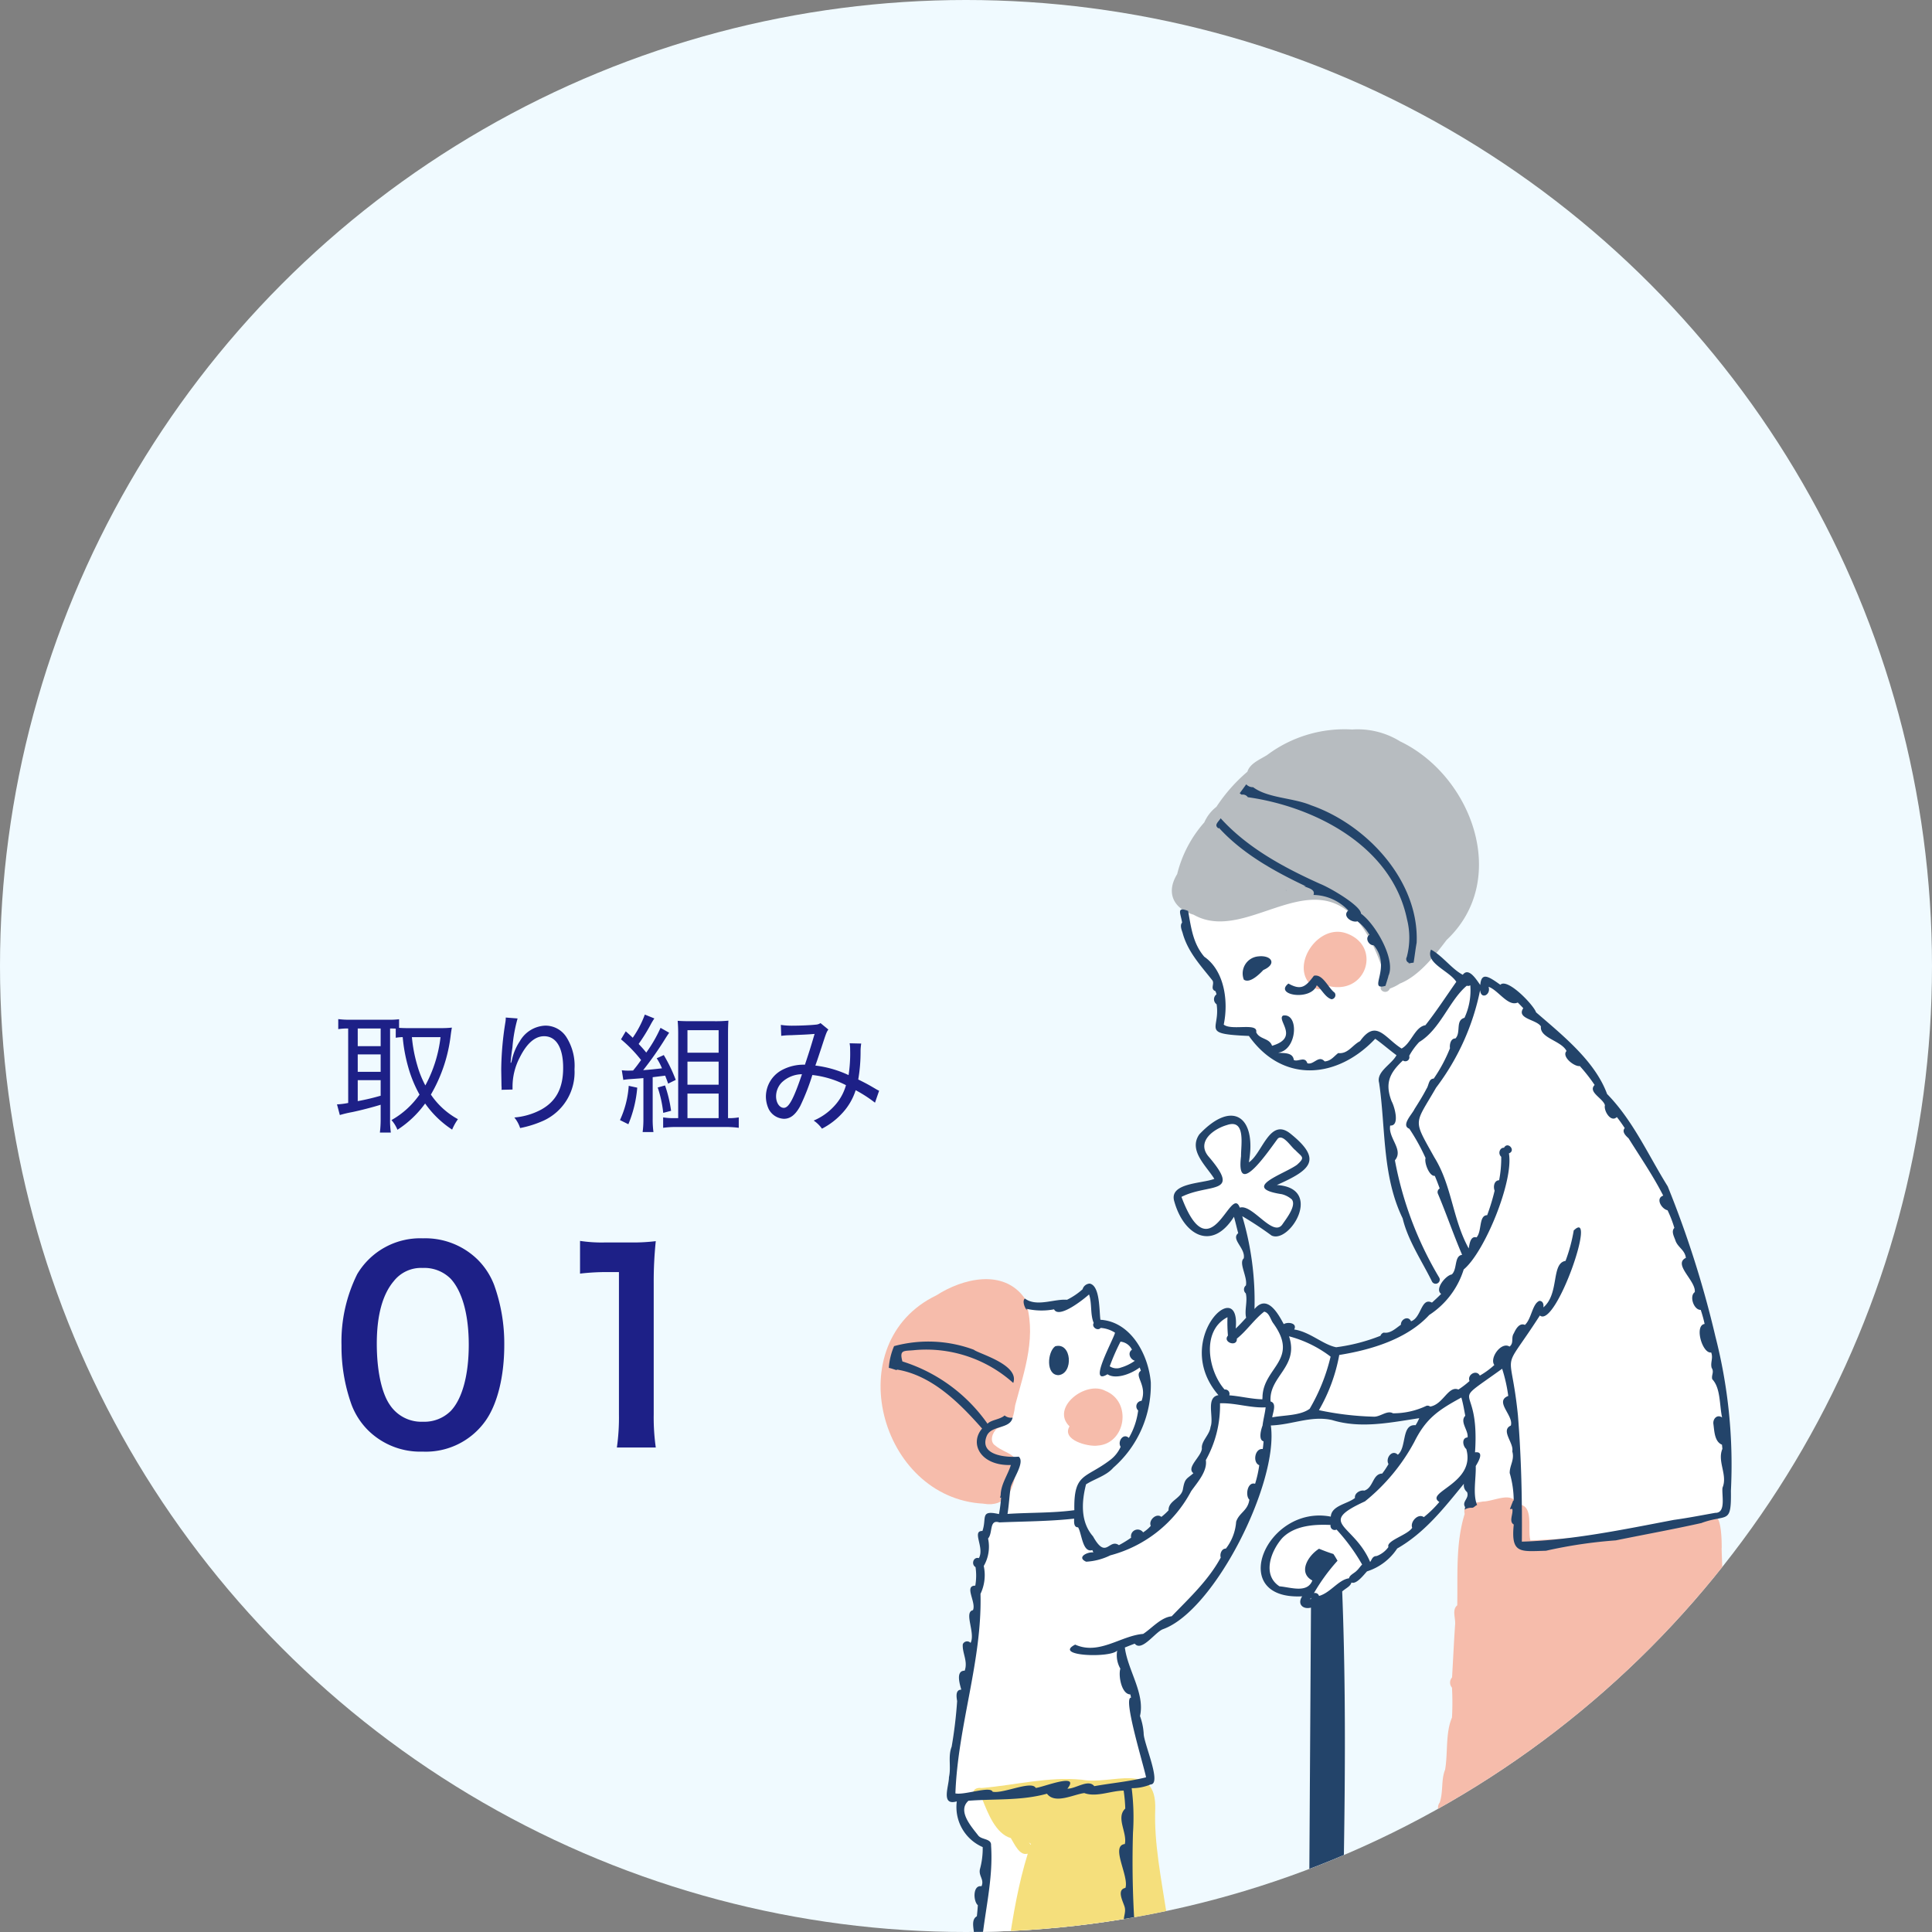 <svg xmlns="http://www.w3.org/2000/svg" xmlns:xlink="http://www.w3.org/1999/xlink" width="210" height="210" viewBox="0 0 210 210">
  <rect x="0" y="0" width="210" height="210" fill="#808080" stroke="none"/>
  <defs>
    <clipPath id="clip-path">
      <circle id="楕円形_5" data-name="楕円形 5" cx="105" cy="105" r="105" fill="#f0faff"/>
    </clipPath>
    <clipPath id="clip-path-2">
      <rect id="長方形_142" data-name="長方形 142" width="93.055" height="171.131" fill="none"/>
    </clipPath>
  </defs>
  <g id="グループ_161" data-name="グループ 161" transform="translate(-578 -1283.342)">
    <circle id="楕円形_4" data-name="楕円形 4" cx="105" cy="105" r="105" transform="translate(578 1283.342)" fill="#f0faff"/>
    <path id="パス_1854" data-name="パス 1854" d="M9.94.784a7.948,7.948,0,0,0,6.8-3.3c1.316-1.82,2.072-4.844,2.072-8.288a18.83,18.83,0,0,0-1.092-6.5,7.845,7.845,0,0,0-1.848-2.828A8.133,8.133,0,0,0,9.968-22.4a7.962,7.962,0,0,0-7.14,3.892A16.487,16.487,0,0,0,1.12-10.752a18.739,18.739,0,0,0,1.092,6.44A7.845,7.845,0,0,0,4.06-1.484,8.067,8.067,0,0,0,9.94.784Zm.028-3.248a4.1,4.1,0,0,1-3.584-1.82c-.9-1.288-1.428-3.724-1.428-6.664,0-3.052.616-5.348,1.848-6.8A3.766,3.766,0,0,1,9.94-19.18,4.047,4.047,0,0,1,12.992-18c1.26,1.372,1.96,3.92,1.96,7.168,0,3.276-.7,5.88-1.96,7.2A4.069,4.069,0,0,1,9.968-2.464ZM35.28.336a23.472,23.472,0,0,1-.224-3.64V-17.472a42.19,42.19,0,0,1,.224-4.62,20.363,20.363,0,0,1-2.856.14H29.848a15.56,15.56,0,0,1-2.8-.168v3.556a24.9,24.9,0,0,1,2.884-.168h1.344V-3.3a23.241,23.241,0,0,1-.224,3.64Z" transform="translate(614 1440.342)" fill="#1d2087"/>
    <path id="パス_1853" data-name="パス 1853" d="M1.848-2.114A7.455,7.455,0,0,1,.63-1.96L.938-.8A12.629,12.629,0,0,1,2.282-1.12c.882-.182,2.24-.532,3.094-.8V-.364a11.735,11.735,0,0,1-.084,1.47h1.19A9.868,9.868,0,0,1,6.4-.364v-9.842c.21,0,.378,0,.616.014V-9.2a5.366,5.366,0,0,1,.756-.07,17.457,17.457,0,0,0,.6,3.262A13.648,13.648,0,0,0,9.6-3.024,9.245,9.245,0,0,1,6.552-.252,3.654,3.654,0,0,1,7.2.8a11.137,11.137,0,0,0,3.01-2.856A10.8,10.8,0,0,0,13.146.784a5.669,5.669,0,0,1,.63-1.134,8.4,8.4,0,0,1-2.94-2.674,16.668,16.668,0,0,0,2.156-6.468c.056-.434.1-.672.126-.812a9.6,9.6,0,0,1-1.078.056H8.232c-.336,0-.588-.014-.854-.028v-.938a8.235,8.235,0,0,1-1.12.056H1.9a9.119,9.119,0,0,1-1.134-.07v1.092a6.335,6.335,0,0,1,1.078-.07Zm1.036-8.092H5.376v1.918H2.884Zm0,2.814H5.376V-5.5H2.884Zm0,2.8H5.376V-2.9a25.247,25.247,0,0,1-2.492.588Zm9-4.676a14.493,14.493,0,0,1-1.652,5.25,11.1,11.1,0,0,1-.9-2.268,15.791,15.791,0,0,1-.56-2.982ZM19.5-6.482c.042-.49.07-.8.2-1.68a16.14,16.14,0,0,1,.56-3.136l-1.288-.1a2.643,2.643,0,0,1-.028.448,33.791,33.791,0,0,0-.462,5.18c0,.168.028,1.666.028,1.806a2.474,2.474,0,0,1,.014.266.754.754,0,0,1-.014.154l1.2-.028v-.336a6.855,6.855,0,0,1,.77-3.122c.77-1.554,1.666-2.338,2.66-2.338,1.316,0,2.072,1.246,2.072,3.43,0,2.212-.756,3.64-2.394,4.55a7.481,7.481,0,0,1-2.912.854,3.479,3.479,0,0,1,.63,1.148A11.526,11.526,0,0,0,23.1-.2a5.794,5.794,0,0,0,3.346-5.572,5.814,5.814,0,0,0-.882-3.5,2.7,2.7,0,0,0-2.31-1.246A3.342,3.342,0,0,0,20.5-8.82a5.893,5.893,0,0,0-.84,1.96c-.07.28-.07.28-.1.378ZM31.752-4.62c.224-.042.406-.056.532-.07,1.176-.084,1.176-.084,1.652-.126v4.41a10.745,10.745,0,0,1-.084,1.456h1.176a10.185,10.185,0,0,1-.084-1.456V-4.914c.574-.07.574-.07,1.358-.168.14.378.182.462.322.868l.826-.406a16.738,16.738,0,0,0-1.3-2.7l-.77.35a6.189,6.189,0,0,1,.574,1.092c-.994.112-1.26.14-2.044.2A36.394,36.394,0,0,0,36.372-9.2c.182-.28.266-.406.364-.546l-.938-.532a14.855,14.855,0,0,1-1.554,2.688c-.294-.364-.434-.518-.826-.938a20.242,20.242,0,0,0,1.274-2.044,6.945,6.945,0,0,1,.434-.728l-1.036-.42A11,11,0,0,1,32.774-9.2c-.238-.238-.364-.35-.756-.7L31.5-9.03a14.6,14.6,0,0,1,2.184,2.254c-.35.476-.406.574-.868,1.134-.252.014-.462.014-.5.014a4.959,4.959,0,0,1-.728-.042Zm.588.644a10.566,10.566,0,0,1-.952,3.724L32.3.2a13.171,13.171,0,0,0,.966-3.976Zm3.15.182a12.728,12.728,0,0,1,.6,2.758l.854-.224a14,14,0,0,0-.658-2.758ZM43.134-.462V-9.478c0-.8.014-1.148.042-1.582A14.106,14.106,0,0,1,41.65-11H39.06c-.6,0-.98-.014-1.4-.042.042.5.056.882.056,1.442V-.462h-.5a6.585,6.585,0,0,1-1.134-.084V.588A9.659,9.659,0,0,1,37.436.5H42.91A10.38,10.38,0,0,1,44.3.588V-.546a5.8,5.8,0,0,1-1.05.084Zm-4.41-9.562h3.388v2.45H38.724Zm0,3.416h3.388V-4.1H38.724Zm0,3.472h3.388V-.462H38.724ZM48.916-9.408a8.41,8.41,0,0,1,1.05-.07c1.6-.07,1.736-.07,2.576-.14-.434,1.484-.616,2.044-1.05,3.346a4.988,4.988,0,0,0-2.562.616,3.3,3.3,0,0,0-1.68,2.814,3.277,3.277,0,0,0,.308,1.4A1.944,1.944,0,0,0,49.21-.392c.7,0,1.246-.434,1.764-1.372A24.141,24.141,0,0,0,52.3-5.152a10.581,10.581,0,0,1,3.654,1.106,5.5,5.5,0,0,1-1.274,2.268A6.376,6.376,0,0,1,52.444-.2a3.55,3.55,0,0,1,.9.882,7.846,7.846,0,0,0,2.2-1.68A6.6,6.6,0,0,0,57.008-3.5a14.526,14.526,0,0,1,2.1,1.358l.448-1.3c-.182-.084-.28-.14-.378-.2-.784-.462-1.036-.6-1.89-1.022a17.7,17.7,0,0,0,.252-3.024,5.371,5.371,0,0,1,.07-.882L56.35-8.6a3.546,3.546,0,0,1,.056.7,15.5,15.5,0,0,1-.168,2.758,11.824,11.824,0,0,0-3.612-1.036c.294-.826.392-1.148.644-1.9.546-1.68.574-1.75.77-2.016l-.854-.7a1.03,1.03,0,0,1-.518.168c-.462.056-1.666.112-2.436.112a8.021,8.021,0,0,1-1.358-.084ZM51.17-5.236c-.91,2.688-1.428,3.654-1.974,3.654-.462,0-.84-.546-.84-1.246a2.174,2.174,0,0,1,.63-1.526A3.233,3.233,0,0,1,51.17-5.236Z" transform="translate(614 1405.342)" fill="#1d2087"/>
    <g id="マスクグループ_5" data-name="マスクグループ 5" transform="translate(578 1283.342)" clip-path="url(#clip-path)">
      <g id="グループ_4" data-name="グループ 4" transform="translate(95.714 79.276)">
        <g id="グループ_3" data-name="グループ 3" clip-path="url(#clip-path-2)">
          <path id="パス_20" data-name="パス 20" d="M65.966,131.861s.614,6.447.638,7.592.14,4.382-.039,6.242a29.867,29.867,0,0,0,.058,4.135c-.011.7-.578,2.463-.638,3.359a5.149,5.149,0,0,1-.5,1.757s-5.3,3.966-6.083,4.6a7.745,7.745,0,0,0-1.835,3.513c.149.307.49.6,1.386.659a11.2,11.2,0,0,0,2.338-.24,1.031,1.031,0,0,0-.434.988c.111.628.846,1.083,2.048.992s4.224-.574,5.742-.688,3.512-.712,4.588-.792,1.9-.144,2.425-.756,1.131-4.415,1.385-5.262a22.142,22.142,0,0,0,.517-4.114,22.749,22.749,0,0,1,.373-4.358c.234-1.1.441-4.556.855-5.54a9.974,9.974,0,0,0,.31-3.461,9.748,9.748,0,0,1,.618-3.613,5.836,5.836,0,0,0-.248-3.292c-.195-.048-13.5-1.718-13.5-1.718" transform="translate(0.461 1.056)" fill="#fff"/>
          <path id="パス_21" data-name="パス 21" d="M33.318,15.724a25.739,25.739,0,0,0-.532,4.752,13.922,13.922,0,0,0,1.1,3.546,20.954,20.954,0,0,0,1.886,2.214,9.069,9.069,0,0,1,1.014,2.47c-.015.638-.244,3.52-.244,3.52l2.839.486.638.016s1.272,2.514,2.9,3.028,3.271,1.153,4.332.882,2.971-.288,3.659-1.3a12,12,0,0,1,2.442-2.222l1.474.971,1.552,1.156s-1.5,1.259-1.683,2.165a9.839,9.839,0,0,0,.034,3.817c.309,1.568.285,4.626.5,5.819a53.3,53.3,0,0,0,2.079,7.292c.6,1.228,4.953,9.94,4.953,9.94l.246,4.948s1.233,6.209,1.417,6.959-.333,4.865-.261,5.814.329,5.2.329,5.2l9.365-1.6L70.52,53.917,66.831,32.039s-2.158-3.275-2.474-4.079-1.469-.907-2-1.249-1.45-1.482-2.324-2.117-3.815-1.622-5.691-4.536-3.7-6.024-7.26-6.774-13.759,2.44-13.759,2.44" transform="translate(0.262 0.105)" fill="#fff"/>
          <path id="パス_22" data-name="パス 22" d="M12.9,61.853S9.458,71.981,8.778,74.77a6.266,6.266,0,0,0,1.384,5.689,12.554,12.554,0,0,0,2.83,2.244l.263,4.144,7.847.235s.229-2.883.3-3.652a16.188,16.188,0,0,1,.363-1.937l2.008-1.234,2.472-1.842a21.542,21.542,0,0,0,2.171-4.112,11.438,11.438,0,0,0,.371-3.53A10.745,10.745,0,0,0,27.5,66.353c-.656-1.1-2.894-2.073-3.157-2.18a6.234,6.234,0,0,0-1.24-.125l.258-1.075-.371-2.391-.591-.211-2.367,1.516-5.147.134Z" transform="translate(0.069 0.483)" fill="#fff"/>
          <path id="パス_23" data-name="パス 23" d="M89.25,86.1c2.772-1.009,3.226.251,3.172-3.491A56.134,56.134,0,0,0,90.735,65.83a110.831,110.831,0,0,0-5.182-16.31C83.4,46.067,81.8,42.384,78.96,39.479c-1.31-3.579-4.85-6.392-7.721-8.877-.237-.766-3.1-3.776-3.88-2.992-1.3-.925-2.058-1.405-2.183.022-.382-.514-1.241-1.991-1.9-1.109-1.19-.616-2.2-2.064-3.452-2.735-.646,1.479,1.979,2.291,2.749,3.5-1.127,1.606-2.168,3.206-3.357,4.717-1.155.186-1.532,1.967-2.59,2.535-1.818-1.135-2.755-3.274-4.52-.8-.832.419-1.312,1.417-2.367,1.294-.466.344-.777.858-1.474.905-.673-.74-1.181.425-1.884.2-.261-.807-1.023-.114-1.47-.352-.11-.894-1.194-.708-1.7-.8,2.09-.27,2.287-4.353.522-4.027-.722.495,1.853,2.386-1.188,3.282-.3-.874-1.35-.665-1.722-1.474.214-1.093-2.665-.133-3.53-.829.523-2.475.109-5.832-2.116-7.379-1.238-1.463-1.422-3.15-1.759-4.978-1.337-.523-.781.329-.65,1.274-.251.264-.069.759.043,1.073.556,2.108,2.011,3.624,3.246,5.2.271.372-.282.938.336,1.176a2.749,2.749,0,0,1,.115.344.666.666,0,0,0,.011,1.082c.423,2.748-1.8,3.221,3.509,3.442,3.705,5.227,9.648,4.644,13.733.307.8.565,1.528,1.214,2.309,1.787-.513.992-2.228,1.786-1.887,3.011.72,4.842.305,10.094,2.557,14.72.568,2.4,2.1,4.648,3.2,6.887a.447.447,0,0,0,.775-.446A38.636,38.636,0,0,1,55.9,46.688c.989-1.152-.763-2.421-.512-3.779,1.083.07.469-2.078.159-2.628-.748-1.934-.262-3.058,1.224-4.444a.442.442,0,0,0,.682-.5,7.27,7.27,0,0,1,1.084-1.5c2.307-1.393,3.282-4.548,5.18-6.127a.429.429,0,0,0,.378-.045,7.093,7.093,0,0,1-.632,3.535c-1.021.277-.347,1.587-.984,2.244-.516-.014-.654.664-.592,1.064a16.621,16.621,0,0,1-1.767,3.3c-.561.008-.526.736-.782,1.095-.392.767-.856,1.5-1.314,2.225-.234.528-1.5,1.775-.555,2.129a21.787,21.787,0,0,1,1.765,3.189c-.169.472.4,2.007,1,1.932.194.452.37.909.535,1.373a.45.45,0,0,0-.2.556c.936,2.213,1.691,4.453,2.638,6.656-.888.115-.5,1.57-1.127,2.133-.638.088-1.9,1.592-1.152,2.111-.32.328-.66.639-1,.948-1.191-.617-1.137,1.657-2.276,2.028-.288-.642-1.119-.229-1.1.378h0c-.563.391-1.141.974-1.859.854a.535.535,0,0,0-.363.347,20,20,0,0,1-4.812,1.245c-1.426-.275-2.855-1.676-4.563-1.929.372-.718-.718-.853-1.137-.581-.629-1.189-1.815-3.284-3.179-1.643a32.324,32.324,0,0,0-1.332-10.09,36.892,36.892,0,0,1,3.183,2.1c1.963.947,5.722-5.174.578-5.49,3.642-1.618,5.075-2.728,1.405-5.641-2.2-1.673-3,2.227-4.445,3.175.869-4.944-1.767-6.879-5.387-3.04-1.216,1.747.753,3.419,1.631,4.836-1.294.528-4.995.411-4.346,2.472,1.023,3.651,4.094,5.438,6.479,1.652.171.586.3,1.191.464,1.78-.83.668.825,1.641.6,2.742-.581.5.435,2.021.237,2.94a.56.56,0,0,0-.012.863c.212.865-.162,1.824.036,2.646-.368.4-.733.806-1.133,1.175.589-5.98-7.052,1.253-1.877,7.241-1.431.233-.453,2.453-.862,3.46-.094.86-1.026,1.535-.938,2.34-.044.864-1.737,2.063-.921,2.685-.723.642-.934.516-1.139,1.734-.18,1.04-1.595,1.234-1.563,2.3a6.559,6.559,0,0,1-.783.714c-.541-.465-1.427.378-1.147.973a3.938,3.938,0,0,1-.833.709.728.728,0,0,0-1.305.577,12.2,12.2,0,0,1-1.325.812c-1.108-.766-1.369,1.645-2.819-.961-1.351-1.54-1.26-3.678-.757-5.647.968-.617,2.209-.93,2.971-1.815a11.932,11.932,0,0,0,4.07-9.266c-.252-2.99-2.147-6.605-5.477-6.81-.14-.96-.022-3.7-1.162-3.931a.846.846,0,0,0-.777.615,7.471,7.471,0,0,1-1.692,1.143c-1.4-.114-3.307.811-4.572-.132-.337.237-.012,1.065.218,1.269-.017-.053-.035-.1-.054-.158a7.27,7.27,0,0,0,3,.061c.528,1.061,3.211-1.087,3.8-1.617.342.959.111,2.17.512,3.1-.27.412.411.926.753.538a3.262,3.262,0,0,1,1.56.519c-.125.669-3.054,5.875-.815,4.517.794.546,2.379.088,3.5-.734.044.118.085.234.125.351-.8.555.719,1.529.076,3.272a.6.6,0,0,0-.369,1.045,7.881,7.881,0,0,1-1.015,2.986c-.6-.574-1.26.394-.889.964a3.655,3.655,0,0,1-1.189,1.47c-2.669,2.019-3.923,1.358-3.845,5.421-2.4.323-4.835.245-7.263.405.152-.958.2-1.923.338-2.879.176-.8,1.607-2.738.879-3.343-1.354.1-4.265-.124-3.5-2.177.454-1.294,2.563-.768,2.844-2.07a1.094,1.094,0,0,1-.873-.234c-.489.444-1.46.471-1.858.9a17.789,17.789,0,0,0-9.25-6.77c-.369-1.355.2-1.1,1.388-1.237A14.158,14.158,0,0,1,14.414,70.89c.72-2-3.814-3.194-4.284-3.612a14.212,14.212,0,0,0-8.668-.392,7.247,7.247,0,0,0-.572,2.36c.3.066.577.174.863.256,0-.023.006-.045.01-.07,3.8.619,6.8,3.614,9.267,6.415-1.416,1.642-.153,4.063,3.127,3.96-.345,1.111-1.081,2.075-1.11,3.259l.005-.035a.917.917,0,0,1-.086.332,1.237,1.237,0,0,0,.135-.028,17.039,17.039,0,0,1-.233,1.807c-2.109-.475-1.3.413-1.8,1.836-1.194-.027.259,1.82-.386,2.951-.6-.17-.865.678-.363.977a6.322,6.322,0,0,1-.028,2.016c-1.261-.005.136,1.814-.253,2.666-1.024.215.294,2.471-.257,3.555a.509.509,0,0,0-.848.152c-.073.959.58,1.834.207,2.871-1.031-.013-.5,1.552-.371,2.061-.655,0-.523.8-.45,1.242a48.374,48.374,0,0,1-.594,4.952c-.421,1.081-.04,2.187-.294,3.318,0,.979-.918,3.147.851,2.632a4.742,4.742,0,0,0,2.815,4.968,8.495,8.495,0,0,1-.3,2.4c-.167.748.493,1.115.171,1.853-.962-.157-.909,1.625-.4,2.065q-.038.6-.106,1.2c-.8.45-.142,1.806-.3,2.473-.882.616-.648,3.844-.974,5.046-.529.358-.264,1.229-.464,1.782-.326.6.438,1.305.8.58a3.423,3.423,0,0,0,.916.228c-.152,1.171.135,2.4.027,3.635-.991.54.438,2.9.046,4.089-1.281.3.142,2.525-.239,3.533-1.016.964.709,2.31.17,3.957-.486-.023-.607.609-.318.916.423,2.321.12,4.572.454,6.957-1.12,1.276-.652,5.4-.086,6.884a8.508,8.508,0,0,0,3.151.113c.217,1.96,3.829,1.212,5.285,1.554.154.455.723.366,1.1.365,2.234-.1,4.431-.016,6.669-.26a3.559,3.559,0,0,1,1.936-.033c.74-.375,1.9-1.684,1.392-2.576.07-1.008-1.328-3.477-2.521-2.98-1.515-.611-3.664-2.1-5.149-2.144-.426-.76.08-2.289-1.153-2.363.964-5.111.952-10.414,1.035-15.677.813-1.851.313-4.2.643-5.985,1.478-.548,5.013.547,4.513-2.007.726-.841.291-2.222.237-3.283.406-.417.126-1.107.138-1.628a107.582,107.582,0,0,1-.338-12.242,25.173,25.173,0,0,0-.142-4.855,5.341,5.341,0,0,0,2.062-.405c1.256-.061-.786-4.533-.758-5.567a6.711,6.711,0,0,0-.4-1.869c.565-2.452-1.336-4.983-1.645-7.449.359-.144.716-.289,1.073-.419.759.943,2.233-1.279,3.08-1.576,5.619-2.019,12.591-15.97,11.715-22.14,2.35-.082,4.363-1.094,6.643-.592,3.141.964,6.317.275,9.487-.2a4.963,4.963,0,0,1-.4.764c-1.565-.148-.936,2.424-1.93,3.209-.617-.627-1.376.388-1.01,1.015-.152.259-.311.514-.486.761-.041.057-.122.164-.2.27-1.062.029-.934,1.534-1.946,1.854-.454-.093-1.095.291-1.015.8-.816.655-2.553.818-2.626,2.027-6.991-1.353-11.407,9.084-3.112,8.664-.562.838.08,1.459.956,1.226q-.15,24.147-.3,48.29c.338,1.174-1.025,20.1.791,16.547.622.2,3.876.563,2.484-.695.013-21.805,1.263-44.461.42-65.9.448-.393.876-.533,1.006-.97.551.23,1.366-.873,1.691-1.211a6.144,6.144,0,0,0,3.282-2.487c3.022-1.727,5.126-4.446,7.252-7.039a.96.96,0,0,0,.342.907c.275.7-.606,1.018-.21,1.639a.947.947,0,0,0-.033.279.619.619,0,0,1,.3-.154,1.4,1.4,0,0,1,.457-.058c.221.025.364-.242.578-.3-.491-1.158-.107-2.881-.149-4.237.279-.468.982-1.627-.078-1.489.555-8.123-3.224-4.64,2.948-9.086A17.042,17.042,0,0,1,68.22,72.3c-1.552.6.609,2.123.282,3.22-1.155.524.355,1.905.154,2.8.268.941-.29,1.513-.278,2.362a10.9,10.9,0,0,1,.434,3c-.05-.013-.07.011-.081.058s-.048.123-.071.181c-.09.225-.179.456-.262.682.086-.009.173-.016.26-.022.138.513-.416,1.371.16,1.694-.333,3.222.731,2.927,3.5,2.853A51.285,51.285,0,0,1,79.907,88c3.12-.638,6.245-1.2,9.343-1.893M46.779,94.367a1.044,1.044,0,0,1-.1.031c.032-.052.067-.106.1-.158,0,.041,0,.085,0,.127" transform="translate(0.007 0.156)" fill="#fff"/>
          <path id="パス_24" data-name="パス 24" d="M46.959,28.014c-3.225-1.857.026-7.235,3.349-6,3.924,1.421,2.082,7.043-2.378,5.6a.719.719,0,0,1-.971.4" transform="translate(0.365 0.175)" fill="#f6bcab"/>
          <path id="パス_25" data-name="パス 25" d="M23.429,77.286c-1.05.147-3.944-.616-3.049-2.088-2.09-2.045,1.776-5.017,3.9-3.863,2.942,1.19,2.214,5.748-.849,5.95" transform="translate(0.158 0.569)" fill="#f6bcab"/>
          <path id="パス_26" data-name="パス 26" d="M11.19,83.691C-.113,83.1-4.617,66.2,6.071,61.044c2.861-1.839,7.277-2.919,9.579.3,1.42,3.939,0,7.828-1.018,11.644-.225,1.741-.433,1.871-1.995,2.554-.489.424-.832,1.407-.168,1.834,1.151.965,2.81.865,2.257,2.848-.372,2.018-1.046,3.874-3.536,3.473" transform="translate(0 0.475)" fill="#f6bcab"/>
          <path id="パス_27" data-name="パス 27" d="M90.978,88.325c0-1.073-.023-5.06-1.761-2.977A140.232,140.232,0,0,1,70.19,87.5c-.365-1.221.473-4.033-1.478-3.9-.461-1.52-2.5-.333-3.687-.332-.785.171-2.263.174-1.986,1.351-.99,3.167-.746,6.657-.806,9.935-.616.489-.143,1.461-.237,2.148-.129,1.9-.216,3.777-.326,5.684a.84.84,0,0,0-.009,1.117,29.716,29.716,0,0,1,0,3.242c-.72,1.682-.432,3.82-.748,5.678-.449,1.069-.187,2.414-.587,3.567a.943.943,0,0,0,0,1.126,12.529,12.529,0,0,1-.279,1.581,1.353,1.353,0,0,0-.364,1.614c-.318,2.569-1.26,4.963-1.588,7.51-1.274.322-.515,2.757-1.133,3.816-.129,1.047-1.691,3.506.163,3.636a.789.789,0,0,0,.8.555.962.962,0,0,0,1.121.156,85.21,85.21,0,0,0,26.718-1.046c1.541-.336,4.11-.166,5.345-1.337,2.581.949.955-4.208,1.229-5.549-.28-3.565-.117-7.152-.3-10.723.582-1.114-.087-2.531-.071-3.744.113-3.658-.407-7.933-.681-11.663.208-4.491-.193-9.072-.32-13.6" transform="translate(0.45 0.663)" fill="#f6bcab"/>
          <path id="パス_28" data-name="パス 28" d="M56.257,1.33A8.772,8.772,0,0,0,51.013.018a14.013,14.013,0,0,0-9.25,2.775c-.756.476-1.867.905-2.144,1.815a17.852,17.852,0,0,0-3.364,3.812,4.367,4.367,0,0,0-1.318,1.692,13.291,13.291,0,0,0-2.949,5.621c-1.271,2.068-.357,3.786,1.787,4.417,6.826,3.886,15.7-9.894,20.927,7.078h0v0a4.557,4.557,0,0,0-.373.491c-.7.584.427,1.242.778.457a4.783,4.783,0,0,0,1.078-.537h0c2.057-.817,3.748-2.971,5.088-4.742,6.921-6.513,2.783-17.813-5.016-21.571" transform="translate(0.252 0)" fill="#b7bcc0"/>
          <path id="パス_29" data-name="パス 29" d="M16.243,120.331c.009-.028.018-.055.028-.085-.078-.051-.153-.1-.229-.157.07.079.135.159.2.242m-.258,22.709c-2.751.119-3.53-.236-3.6-1.2,1.066-6.445,1.54-14.13,3.536-20.531l-.044,0c-.854.246-1.421-1.1-1.8-1.7-1.64-.472-2.485-2.7-3.083-4.182-1.165.307-1.507-1.449-.079-1.26,3.639-.309,7.225-1.258,10.9-.9,3.26.608,8.126-2.108,7.961,3.215-.282,7.285,3.223,15.861,1.3,22.826-4.592,2.435-10.054,2.8-15.1,3.733" transform="translate(0.08 0.906)" fill="#f5df7c"/>
          <path id="パス_30" data-name="パス 30" d="M19.2,69.665c1.657-.178,1.434-3.633-.363-3.139-.852.6-1.042,3.144.363,3.139" transform="translate(0.146 0.532)" fill="#23446a"/>
          <path id="パス_31" data-name="パス 31" d="M43.985,27.419c-1.621,1.254,2.446,1.933,3.077.187.534.451.935,1.321,1.6,1.518A.449.449,0,0,0,49,28.406c-.709-.525-1.272-2.06-2.248-1.835-.89,1.189-1.378,1.624-2.768.848" transform="translate(0.349 0.213)" fill="#23446a"/>
          <path id="パス_32" data-name="パス 32" d="M40.76,24.482a1.86,1.86,0,0,0-1.588,2.526c.666.479,1.79-.688,2.124-1.045,1.516-.659.882-1.635-.536-1.481" transform="translate(0.312 0.196)" fill="#23446a"/>
          <path id="パス_33" data-name="パス 33" d="M89.25,86.1c2.772-1.009,3.226.251,3.172-3.491A56.134,56.134,0,0,0,90.735,65.83a110.831,110.831,0,0,0-5.182-16.31c-2.15-3.453-3.754-7.136-6.591-10.041C77.65,35.9,74.111,33.088,71.24,30.6c-.238-.766-3.106-3.776-3.881-2.992-1.3-.925-2.058-1.405-2.183.022-.382-.514-1.241-1.991-1.9-1.109-1.19-.616-2.2-2.064-3.452-2.735-.646,1.479,1.979,2.291,2.749,3.5-1.127,1.606-2.168,3.206-3.357,4.717-1.155.186-1.532,1.967-2.59,2.535-1.818-1.135-2.755-3.274-4.52-.8-.832.419-1.312,1.417-2.367,1.294-.466.344-.777.858-1.474.905-.673-.74-1.181.425-1.884.2-.261-.807-1.023-.114-1.47-.352-.11-.894-1.194-.708-1.7-.8,2.09-.27,2.287-4.353.522-4.027-.722.495,1.853,2.386-1.188,3.282-.3-.874-1.349-.665-1.722-1.474.214-1.093-2.665-.133-3.53-.829.523-2.475.109-5.832-2.116-7.379-1.238-1.463-1.422-3.15-1.758-4.978-1.338-.523-.782.329-.651,1.274-.251.264-.069.759.043,1.073.556,2.108,2.011,3.624,3.246,5.2.271.372-.282.938.336,1.176a2.75,2.75,0,0,1,.116.344.665.665,0,0,0,.01,1.082c.423,2.748-1.8,3.221,3.509,3.442,3.705,5.227,9.648,4.644,13.733.307.8.565,1.528,1.214,2.309,1.787-.513.992-2.228,1.786-1.887,3.011.721,4.842.305,10.094,2.557,14.72.568,2.4,2.1,4.648,3.2,6.887a.447.447,0,0,0,.775-.446A38.612,38.612,0,0,1,55.9,46.688c.988-1.152-.764-2.421-.513-3.779,1.083.07.469-2.078.159-2.628-.748-1.934-.262-3.058,1.224-4.444a.442.442,0,0,0,.682-.5,7.27,7.27,0,0,1,1.084-1.5c2.307-1.393,3.283-4.548,5.18-6.127a.429.429,0,0,0,.378-.045,7.093,7.093,0,0,1-.632,3.535c-1.021.277-.347,1.587-.984,2.244-.516-.014-.654.664-.592,1.064a16.621,16.621,0,0,1-1.767,3.3c-.561.008-.526.736-.781,1.095-.393.767-.857,1.5-1.315,2.225-.234.528-1.5,1.775-.555,2.129a21.787,21.787,0,0,1,1.765,3.189c-.168.472.4,2.007,1,1.932.194.452.37.909.535,1.373a.45.45,0,0,0-.2.556c.936,2.213,1.691,4.453,2.638,6.656-.888.115-.5,1.57-1.127,2.133-.638.088-1.9,1.592-1.152,2.111-.32.328-.66.639-1,.948-1.191-.617-1.137,1.657-2.276,2.028-.288-.642-1.119-.229-1.1.378h0c-.563.391-1.141.974-1.859.854a.535.535,0,0,0-.363.347,20,20,0,0,1-4.812,1.245c-1.426-.275-2.855-1.676-4.563-1.929.372-.718-.718-.853-1.137-.581-.629-1.189-1.815-3.284-3.179-1.643a32.294,32.294,0,0,0-1.332-10.09,37.065,37.065,0,0,1,3.184,2.1c1.962.947,5.721-5.174.577-5.49,3.642-1.618,5.075-2.728,1.405-5.641-2.2-1.673-3,2.227-4.445,3.175.869-4.944-1.767-6.879-5.387-3.04-1.215,1.747.753,3.419,1.632,4.836-1.3.528-4.995.411-4.347,2.472,1.023,3.651,4.094,5.438,6.479,1.652.171.586.3,1.191.464,1.78-.83.668.825,1.641.6,2.742-.582.5.434,2.021.236,2.94a.56.56,0,0,0-.012.863c.212.865-.162,1.824.036,2.646-.367.4-.733.806-1.132,1.175.588-5.98-7.052,1.253-1.878,7.241-1.431.233-.453,2.453-.862,3.46-.094.86-1.026,1.535-.938,2.34-.044.864-1.737,2.063-.921,2.685-.723.642-.934.516-1.139,1.734-.18,1.04-1.595,1.234-1.563,2.3a6.482,6.482,0,0,1-.783.714c-.541-.465-1.426.378-1.146.973a3.944,3.944,0,0,1-.834.709.728.728,0,0,0-1.305.577,12.2,12.2,0,0,1-1.325.812c-1.108-.766-1.369,1.645-2.819-.961-1.351-1.54-1.26-3.678-.757-5.647.968-.617,2.209-.93,2.971-1.815a11.932,11.932,0,0,0,4.07-9.266c-.252-2.99-2.147-6.605-5.477-6.81-.14-.96-.022-3.7-1.162-3.931a.846.846,0,0,0-.777.615,7.449,7.449,0,0,1-1.692,1.143c-1.4-.114-3.307.811-4.572-.132-.337.237-.012,1.065.218,1.269-.017-.053-.035-.1-.054-.158a7.27,7.27,0,0,0,3,.061c.528,1.061,3.211-1.087,3.8-1.617.342.959.111,2.17.512,3.1-.27.412.411.926.753.538a3.259,3.259,0,0,1,1.56.519c-.125.669-3.054,5.875-.815,4.517.794.546,2.38.088,3.5-.734.044.118.085.234.125.351-.8.555.719,1.529.077,3.272a.6.6,0,0,0-.37,1.045,7.881,7.881,0,0,1-1.015,2.986c-.6-.574-1.26.394-.889.964a3.655,3.655,0,0,1-1.189,1.47c-2.669,2.019-3.923,1.358-3.845,5.421-2.4.323-4.835.245-7.263.405.153-.958.2-1.923.338-2.879.177-.8,1.607-2.738.88-3.343-1.355.1-4.266-.124-3.506-2.177.454-1.294,2.563-.768,2.844-2.07a1.094,1.094,0,0,1-.873-.234c-.489.444-1.46.471-1.858.9a17.794,17.794,0,0,0-9.25-6.77c-.369-1.355.2-1.1,1.388-1.237A14.156,14.156,0,0,1,14.414,70.89c.721-2-3.813-3.194-4.284-3.612a14.212,14.212,0,0,0-8.668-.392,7.247,7.247,0,0,0-.572,2.36c.3.066.577.174.863.256,0-.023.006-.045.01-.07,3.8.619,6.8,3.614,9.267,6.415-1.416,1.642-.153,4.063,3.127,3.96-.345,1.111-1.081,2.075-1.109,3.259,0-.011,0-.024,0-.035a.917.917,0,0,1-.086.332,1.237,1.237,0,0,0,.135-.028,16.78,16.78,0,0,1-.233,1.807c-2.109-.475-1.3.413-1.8,1.836-1.194-.027.259,1.82-.386,2.951-.6-.17-.865.678-.363.977a6.293,6.293,0,0,1-.028,2.016c-1.261-.005.137,1.814-.253,2.666-1.024.215.294,2.471-.256,3.555a.51.51,0,0,0-.849.152c-.073.959.58,1.834.207,2.871-1.03-.013-.5,1.552-.371,2.061-.655,0-.523.8-.45,1.242a48.374,48.374,0,0,1-.594,4.952c-.421,1.081-.04,2.187-.294,3.318,0,.979-.918,3.147.851,2.632a4.742,4.742,0,0,0,2.816,4.968,8.532,8.532,0,0,1-.3,2.4c-.167.748.494,1.115.171,1.853-.962-.157-.909,1.625-.4,2.065q-.038.6-.106,1.2c-.8.45-.142,1.806-.3,2.473-.882.616-.647,3.844-.973,5.046-.53.358-.264,1.229-.465,1.782-.326.6.438,1.305.8.58a3.423,3.423,0,0,0,.916.228c-.152,1.171.135,2.4.027,3.635-.991.54.439,2.9.046,4.089-1.281.3.142,2.525-.239,3.533-1.016.964.71,2.31.17,3.957-.486-.023-.606.609-.317.916.422,2.321.119,4.572.453,6.957-1.12,1.276-.652,5.4-.086,6.884a8.508,8.508,0,0,0,3.151.113c.218,1.96,3.829,1.212,5.285,1.554.154.455.723.366,1.1.365,2.234-.1,4.431-.016,6.669-.26a3.559,3.559,0,0,1,1.936-.033c.74-.375,1.9-1.684,1.392-2.576.07-1.008-1.328-3.477-2.521-2.98-1.515-.611-3.664-2.1-5.149-2.144-.426-.76.08-2.289-1.153-2.363.964-5.111.952-10.414,1.036-15.677.813-1.851.312-4.2.642-5.985,1.478-.548,5.013.547,4.513-2.007.726-.841.291-2.222.237-3.283.406-.417.126-1.107.138-1.628a107.582,107.582,0,0,1-.338-12.242,25.173,25.173,0,0,0-.142-4.855,5.346,5.346,0,0,0,2.063-.405c1.255-.061-.787-4.533-.759-5.567a6.711,6.711,0,0,0-.4-1.869c.567-2.452-1.336-4.983-1.645-7.449.359-.144.716-.289,1.074-.419.758.943,2.232-1.279,3.079-1.576,5.619-2.019,12.591-15.97,11.715-22.14,2.35-.082,4.363-1.094,6.643-.592,3.142.964,6.317.275,9.487-.2a4.963,4.963,0,0,1-.4.764c-1.565-.148-.936,2.424-1.929,3.209-.618-.627-1.377.388-1.011,1.015-.152.259-.31.514-.486.761-.041.057-.122.164-.2.27-1.062.029-.934,1.534-1.946,1.854-.454-.093-1.094.291-1.015.8-.815.655-2.553.818-2.626,2.027-6.991-1.353-11.407,9.084-3.112,8.664-.561.838.08,1.459.956,1.226q-.148,24.147-.3,48.29c.338,1.174-1.024,20.1.791,16.547.622.2,3.876.563,2.485-.695.012-21.805,1.263-44.461.419-65.9.448-.393.876-.533,1.007-.97.55.23,1.365-.873,1.691-1.211a6.146,6.146,0,0,0,3.281-2.487c3.022-1.727,5.126-4.446,7.252-7.039a.96.96,0,0,0,.342.907c.276.7-.606,1.018-.21,1.639a.947.947,0,0,0-.033.279.619.619,0,0,1,.3-.154,1.4,1.4,0,0,1,.457-.058c.221.025.364-.242.578-.3-.49-1.158-.107-2.881-.149-4.237.279-.468.982-1.627-.078-1.489.555-8.123-3.224-4.64,2.948-9.086A17.042,17.042,0,0,1,68.22,72.3c-1.552.6.609,2.123.282,3.22-1.155.524.355,1.905.155,2.8.267.941-.291,1.513-.279,2.362a10.859,10.859,0,0,1,.434,3c-.05-.013-.07.011-.081.058s-.047.123-.071.181c-.09.225-.179.456-.262.682.086-.009.173-.016.26-.022.138.513-.415,1.371.16,1.694-.333,3.222.731,2.927,3.5,2.853A51.285,51.285,0,0,1,79.907,88c3.121-.638,6.245-1.2,9.343-1.893M26.059,69.239a1.355,1.355,0,0,1-1.157-.162A23.237,23.237,0,0,1,26.073,66.4a1.545,1.545,0,0,1,1.246.877c-.52.34-.188,1.061.318,1.2a5.129,5.129,0,0,1-1.578.756m12.98-17.4c-.978-2.68-3.179,7.282-6.34-1.168,3-1.517,6.6-.132,2.924-4.413-1.307-1.595.545-2.974,2.032-3.4,2.067-.7,1.5,2.2,1.52,3.387-.592,4.816,3.058-.677,4-1.912.581-.521,1.453.939,1.909,1.265.715.757,1.121.741.168,1.587-1.428,1.034-6.2,2.5-1.647,3.193a2.6,2.6,0,0,1,1.088.569c.531.674-.6,2.091-1,2.679-1.012,1.556-3.266-2.219-4.65-1.789M13.525,163.653a35.065,35.065,0,0,0,.144,4.476,14.15,14.15,0,0,1-2.559.076c-.078-1.737-.531-3.511-.1-5.255.848.075,1.718.139,2.586.2a1.644,1.644,0,0,0-.068.5m-.057-3.841c.354.778-.05,1.688.247,2.455a5.8,5.8,0,0,1-2.234-.405c-.646-7.583.226-15.188-.262-22.831.991-.068,1.507.427,2.465.369a10.2,10.2,0,0,1,.127,1.744c-1.341-.625-1.015,1.765-.09,1.955a10.1,10.1,0,0,1,.195,1.809c-.767.155-.616,1.672.058,1.85.012.147.022.3.029.445-.97.738.282,1.941.115,2.861-1.2-.137-.445,1.618-.357,2.225-1.4.457.225,2.514-.179,3.547-1.353.4.428,2.093.11,3.116-.353.115-.384.574-.224.863m13.414,6c.511.149.914.8,1.495.6.071.078.13.162.194.244a.623.623,0,0,0,.5,1c.2.4-.3.861.113,1.174a5.776,5.776,0,0,1-.741.939c-.741-.329-1.7.059-2.5.061.239-1.338-.185-3.013.939-4.012m-4.551-1.942c.089.015.178.029.265.047-.377.737-2.109,1.574-1.586,2.43,1.275.505,1.907-2.911,3.286-1.854-.425.772-2.082,1.386-1.746,2.332.808.537,1.717-1.252,2.357-1.675a3.449,3.449,0,0,1,1.1.27c-1.079,1.279-.808,2.988-.977,4.5a50.062,50.062,0,0,1-6.4-.226c-1.262-.411-2.805.092-4.088-.531.192-1.879-.219-3.759-.12-5.654,1.907-.153,4.021.227,5.953-.128a.475.475,0,0,0,.066-.738,6.426,6.426,0,0,1,.641-1.126c.379.561,0,2.35,1.242,2.349m-.43-23.29c-1.445.3-.08,2.388-.276,3.216-.885.307.005,2.306-.35,3.205-.345.273-.306.788-.339,1.186-.148.67.519.919.362,1.554-1.249.512.136,2.006-.072,2.874-1.161.313-.01,1.745-.281,2.518-.734.263-.569,1.99-.171,2.5-.448.719-.179,1.767-.417,2.629.025.865-.609,1.556-.821,2.369-6.975.126-4.3-.047-5.2-5.655a41.745,41.745,0,0,1,.669-5.53c0-4.031-.392-8.011-.365-12.007,2.411.033,4.786-.369,7.2-.4.03.514.062,1.03.069,1.539m4.683-23.425c-1.046.988.241,2.62-.045,3.852-1.6.189.48,3.485.065,4.767-1,.206-.243,1.5-.084,2.079s-.151,1.048-.082,1.616a16.927,16.927,0,0,1,.429,2.475c-.713.686.125,2.117.006,3.061-.763.249-.151,1.038-.1,1.546-.387.15-.239.73-.234,1.087-1.911.151-3.958.69-5.792.355a12.254,12.254,0,0,1-2.642.359c-.459-.364-1.529-.534-1.758.165-.884.032-1.771.034-2.657,0,.036-1.374-2.723.252-4.019-.7.861-1.681.275-3.951,1.272-5.538.305-3.747,1.32-7.359,1.056-11.131.053-.759-1.031-.582-1.4-1.077-.777-1-2.275-2.674-1.058-3.769,2.935-.226,5.717.012,8.536-.766.872,1.164,2.854.087,4.054-.071,1.317.483,2.867-.25,4.279-.267a16.507,16.507,0,0,1,.177,1.963M41.516,75.513c-.158.4-.488,1.567.107,1.723-.023.28-.043.556-.09.836-.852-.109-1.13,1.458-.38,1.757a12.1,12.1,0,0,1-.45,2.017c-.831-.251-1.095,1.287-.624,1.727-.162,1.216-1.106,1.4-1.436,2.4a5.385,5.385,0,0,1-1.117,2.921c-.46-.014-.685.593-.557.973-1.33,2.46-3.4,4.382-5.33,6.382-1.181.127-2.124,1.276-3.1,1.918-2.431.191-4.787,2.334-7.393,1.163-2.473,1.265,3.882,1.476,4.568.644a2.914,2.914,0,0,0,.343,1.97c-.236.733.114,2.783,1.083,2.8.032.116.054.235.081.353-.937-.075,1.446,7.6,1.628,8.657-1.888.472-3.673.614-5.627.962-.637-.813-2.026.3-2.921.272,1.458-1.84-2.729-.117-3.445-.081-.442-.844-3.551.661-4.683.414-.264-.657-3.038.391-4.047.182.274-7.4,2.915-14.388,2.729-21.691a4.725,4.725,0,0,0,.354-3.028,4.18,4.18,0,0,0,.468-2.985c.547-.609.093-2.114,1.225-1.752,2.677-.113,5.429-.111,8.13-.409-.009.356-.051.954.428.941.415.671.475,2.816,1.562,2.475a.672.672,0,0,0,.111.254c-.671-.075-1.865.534-.791,1.011a6.805,6.805,0,0,0,2.627-.693,13.974,13.974,0,0,0,8.78-6.968c.669-.949,1.786-2.166,1.6-3.386a12.123,12.123,0,0,0,1.539-6.172c1.649-.065,3.3.531,4.961.439-.073.656-.257,1.31-.337,1.981m0-3.154c-.006.09-.015.195-.018.3-1.2-.027-2.4-.34-3.6-.432a.471.471,0,0,0-.506-.63c-1.794-2.036-2.558-6.4.313-7.861a16.845,16.845,0,0,0,.049,2c-.624.727,1.03,1.293.969.33,1.091-.877,1.872-2.078,2.972-2.934.571.127.674.854.99,1.267,2.858,3.958-1.052,4.763-1.173,7.957m5.119,1.34c-1.04.754-2.766.674-4.059.924.055-.524.525-1.529-.184-1.726-.206-2.745,3.12-3.751,2.007-7.083a12.819,12.819,0,0,1,4.518,2.21A20.462,20.462,0,0,1,46.633,73.7m.145,20.669a1.044,1.044,0,0,1-.1.031c.032-.052.067-.106.1-.158,0,.041,0,.085,0,.127m5.01-3.119c-.228.292-.821.5-.873.872-1.137.144-2.036,1.588-3.264,1.917a.444.444,0,0,0-.552-.305,20.579,20.579,0,0,1,2.563-3.521c-.144-.248-.285-.5-.453-.735-.53-.161-1.045-.361-1.559-.569-1.243.792-2.293,2.615-.724,3.452-.551,1.422-2.356.734-3.576.633-1.921-1.256-.92-3.871.32-5.262,1.334-1.346,3.436-1.49,5.237-1.407a.455.455,0,0,0,.649.5,21.021,21.021,0,0,1,2.78,3.8c-.2.2-.373.472-.547.631M63.8,76.808c-.67.046-.531.939-.142,1.264,1.064,3.744-4.585,4.688-2.929,5.757a11.888,11.888,0,0,1-1.686,1.645c-.63-.457-1.518.521-1.264,1.156-.506.8-2.859,1.4-2.584,2.094a2.791,2.791,0,0,1-1.274.977c-.476.005-.52.392-.712.645-1.781-4.171-5.886-4.145-.568-6.584A21.132,21.132,0,0,0,58.007,77.3c1.287-2.582,2.624-3.461,5.114-4.825.191.647.3,1.316.426,1.982-.633.659.365,1.591.252,2.347M86.17,85.783c-5.45,1.04-11.1,2.216-16.472,2.355.042-4.527-.055-9.106-.428-13.742-.793-7.816-1.967-4.077,2.387-10.84,1.729,1.437,6.307-11.87,3.665-9.223a.377.377,0,0,1,.024-.07,17.856,17.856,0,0,1-.9,3.359c-1.587.255-.642,3.574-2.413,5.054.063-.317-.039-.711-.433-.708-.77.318-.843,1.943-1.57,2.613-.6-.267-.991.454-1.2.907-.34.507.038,1.041-.469,1.449-.893-.578-2.215,1.249-1.653,2a8.586,8.586,0,0,1-1.58,1.153c-.363-.7-1.4-.093-1.118.589a9.574,9.574,0,0,1-1.207.926c-1.109-.457-1.644,1.614-3.073,1.853a.443.443,0,0,0-.4-.086,8.411,8.411,0,0,1-3.641.816c-.625-.374-1.373.4-2.088.367a32.544,32.544,0,0,1-5.959-.708,18.69,18.69,0,0,0,2.209-6c3.45-.552,7.371-1.723,9.781-4.348a9.124,9.124,0,0,0,3.745-4.946c2.273-1.873,5.451-9.626,4.914-12.617.8-.3-.12-1.357-.535-.612-.44-.037-.7.625-.3.982a12.544,12.544,0,0,1-.229,2.55c-.555.02-.652.708-.489,1.134a23.183,23.183,0,0,1-.811,2.665c-.932,0-.551,1.758-1.157,2.412-.681-.187-.756.74-.85,1.2-1.768-3.206-1.815-6.808-3.727-9.888-2.37-4.261-2.2-3.451.181-7.583a26.079,26.079,0,0,0,4.79-10.611c.069,1.079,1.2.527.917-.355,1.042.35,2.122,2.2,3.172,1.707.2.2.4.406.6.617-.779,1.163,1.45,1.22,1.916,1.984-.145,1.274,2.219,1.538,2.785,2.67-.577.611.87,1.737,1.441,1.634A18.32,18.32,0,0,1,77.608,38.5c-.763.774.909,1.438,1.12,2.2-.154.593.642,1.926,1.293,1.287.307.384.587.784.858,1.2-.346.4.127.848.418,1.11,1.282,2.059,2.654,4.041,3.767,6.229-.877.307-.168,1.458.471,1.593a12.873,12.873,0,0,1,.74,1.916c-.383.392,0,.989.132,1.417.286.737,1,.971,1.121,1.839-1.444.71,1.122,2.5.966,3.725-.627.434-.1,1.959.646,1.93a13.821,13.821,0,0,1,.423,1.528c-1.144.16-.25,3.254.711,3.1.247.608-.107,1.095.056,1.678.3.466-.062.791.066,1.232.921.972.767,2.8,1.067,4.156-.541-.376-1.027.154-.944.72.107.758.114,1.907.932,2.24.017.151.031.3.044.454-.583,1.386.6,2.83.012,4.221-.1.82.416,2.764-.792,2.733-1.534.272-3,.562-4.545.772" transform="translate(0.007 0.156)" fill="#23446a"/>
          <path id="パス_34" data-name="パス 34" d="M38.967,7.051a.652.652,0,0,1,.641.278c7.181,1.014,15.638,5.246,17.3,13.253a8.146,8.146,0,0,1-.022,4.122.433.433,0,0,0,.264.638c-.028.024-.056.047-.084.073a3.04,3.04,0,0,1,.563-.1c.121-.725.2-1.452.331-2.175v0c.281-6.7-5.4-12.817-11.48-14.933-1.966-.83-4.663-.755-6.3-1.968a.948.948,0,0,1-.742-.31c-.24.324-.472.652-.715.974.086.043.157.158.248.148" transform="translate(0.31 0.047)" fill="#23446a"/>
          <path id="パス_35" data-name="パス 35" d="M36.453,10.695c.014-.02.027-.041.04-.061,2.563,2.81,6.019,4.727,9.464,6.358a1.732,1.732,0,0,0-.228-.026c.4.2,1.273.332,1.039.958a5.322,5.322,0,0,1,3.784,1.689c-.7.59.355,1.372.995,1.175a5.225,5.225,0,0,1,1.308,1.466c-.532.339-.094,1.169.467,1.142,2.022,2.437-.759,4.978,1.266,4.409.064-.2.124-.393.185-.592l-.017.057c.022-.072.043-.143.068-.217,0,.014-.009.027-.013.04.035-.113.07-.228.1-.341l-.023.013c.9-1.764-1.419-5.715-2.954-6.805-.022-.849-3.247-2.763-4.469-3.253-3.926-1.765-7.883-3.906-10.788-7.116-.246.4-.774.742-.228,1.1" transform="translate(0.29 0.077)" fill="#23446a"/>
          <path id="パス_36" data-name="パス 36" d="M43.7,17.344c.011.014.023.029.034.045a.33.33,0,0,1,0-.054l-.03.009" transform="translate(0.35 0.139)" fill="#23446a"/>
          <path id="パス_37" data-name="パス 37" d="M80.053,135.231c-.341.019-.685.052-1.024.086a1.05,1.05,0,0,1,.208.849c-1.252.617-.094,2.512-.541,3.571-.643.274-.988,2.246-.1,2.363-.038.4-.086.8-.154,1.2-1.046-.506-1.095,1.45-.539,1.9,0,.17-.009.341-.019.512-.62.228-.545,1.588.052,1.794a34.081,34.081,0,0,0-.633,4.473c-.375.114-.369.592-.308.911-.095,1.256.262,2.243-.023,3.476-.6.213-.358,1.025-.464,1.513-2.375.086-4.748.622-7.127.438.051-.528.557-.7.568-1.262.209-1.277.814-2.313,1.1-3.52.124-.652-.121-1.255-.059-1.914a1.61,1.61,0,0,0,.345-1.187c-.362-4.888,1.083-9.678.649-14.541-.3,0-.6-.066-.9-.073a2.2,2.2,0,0,1,.055.5c-.912.913.564,2.185-.041,3.446-1.182.3.03,1.481-.252,2.224-1.042.391.283,2.045-.195,3.13-1.179.364-.062,1.873-.244,2.672-1.1.722.353,1.834.025,2.785-1.083.132.036,1.674-.406,2.4-.012,2.358-.881,2.245-3.017,1.962a.455.455,0,0,0-.6-.476c-.009-1.89.918-3.472.615-5.4-.191-4.395.269-8.87-.17-13.244-.3-.038-.612-.045-.914-.1a14.808,14.808,0,0,1,.176,2.365c-1.352.654.581,2.489.036,3.68-1.012-.142-.9,1.656-.088,1.805a8.42,8.42,0,0,1,.073,1.47c-1.15.425.345,1.761,0,2.7-.819.911.366,2.217-.018,3.323-.5-.095-.731.568-.431.914.094.391-.2.767-.138,1.167.253,1.169-.386,1.828-1.384,2.313-1.325.891-7.189,4.805-6.723,6.3-1.055,2.358,1.379,2.538,3.082,2.271,0,3.114,6.063,1.384,7.994,1.143a17.234,17.234,0,0,0,6.14-1.126c2.35.522,2.149-4.04,2.713-5.457a.438.438,0,0,0,.212.123.841.841,0,0,1,.25-.863.4.4,0,0,0-.2-.017c.459-1.282.325-3.731.442-4.923a39.918,39.918,0,0,0,.737-7.879,8.685,8.685,0,0,0,.67-4.627,19.922,19.922,0,0,0,.671-5.184l-.092.007m-20.1,28c-5.942.414,4.474-7.016,5.9-7.823a5.209,5.209,0,0,0,3.485.5c-.726,3.218-2.071,2.856-4.717,4.227a5.02,5.02,0,0,0-2.351,1.554c-.92.1-1.222,1.619-2.313,1.542m16.411-4.385c-.655.17-.571,1.214-.533,1.748-.627.359-.358,1.279-.292,1.822-.569.243-.112.865-.86.939-1.591-.238-3.007.821-4.6.879-.535-.846-3.057.673-4.14.516a1.7,1.7,0,0,0-1.5.041c-1.39.348-4.172-.062-2.653-1.065a.451.451,0,0,0,.193-.776c.688-.162,1.055-.867,1.632-1.345.567-.031.969-.6,1.543-.736.4-.273,1.189-.147,1.354-.658,3.04-1.622,6.57-.791,9.864-1.428l-.011.062" transform="translate(0.458 1.083)" fill="#23446a"/>
        </g>
      </g>
    </g>
  </g>
</svg>
